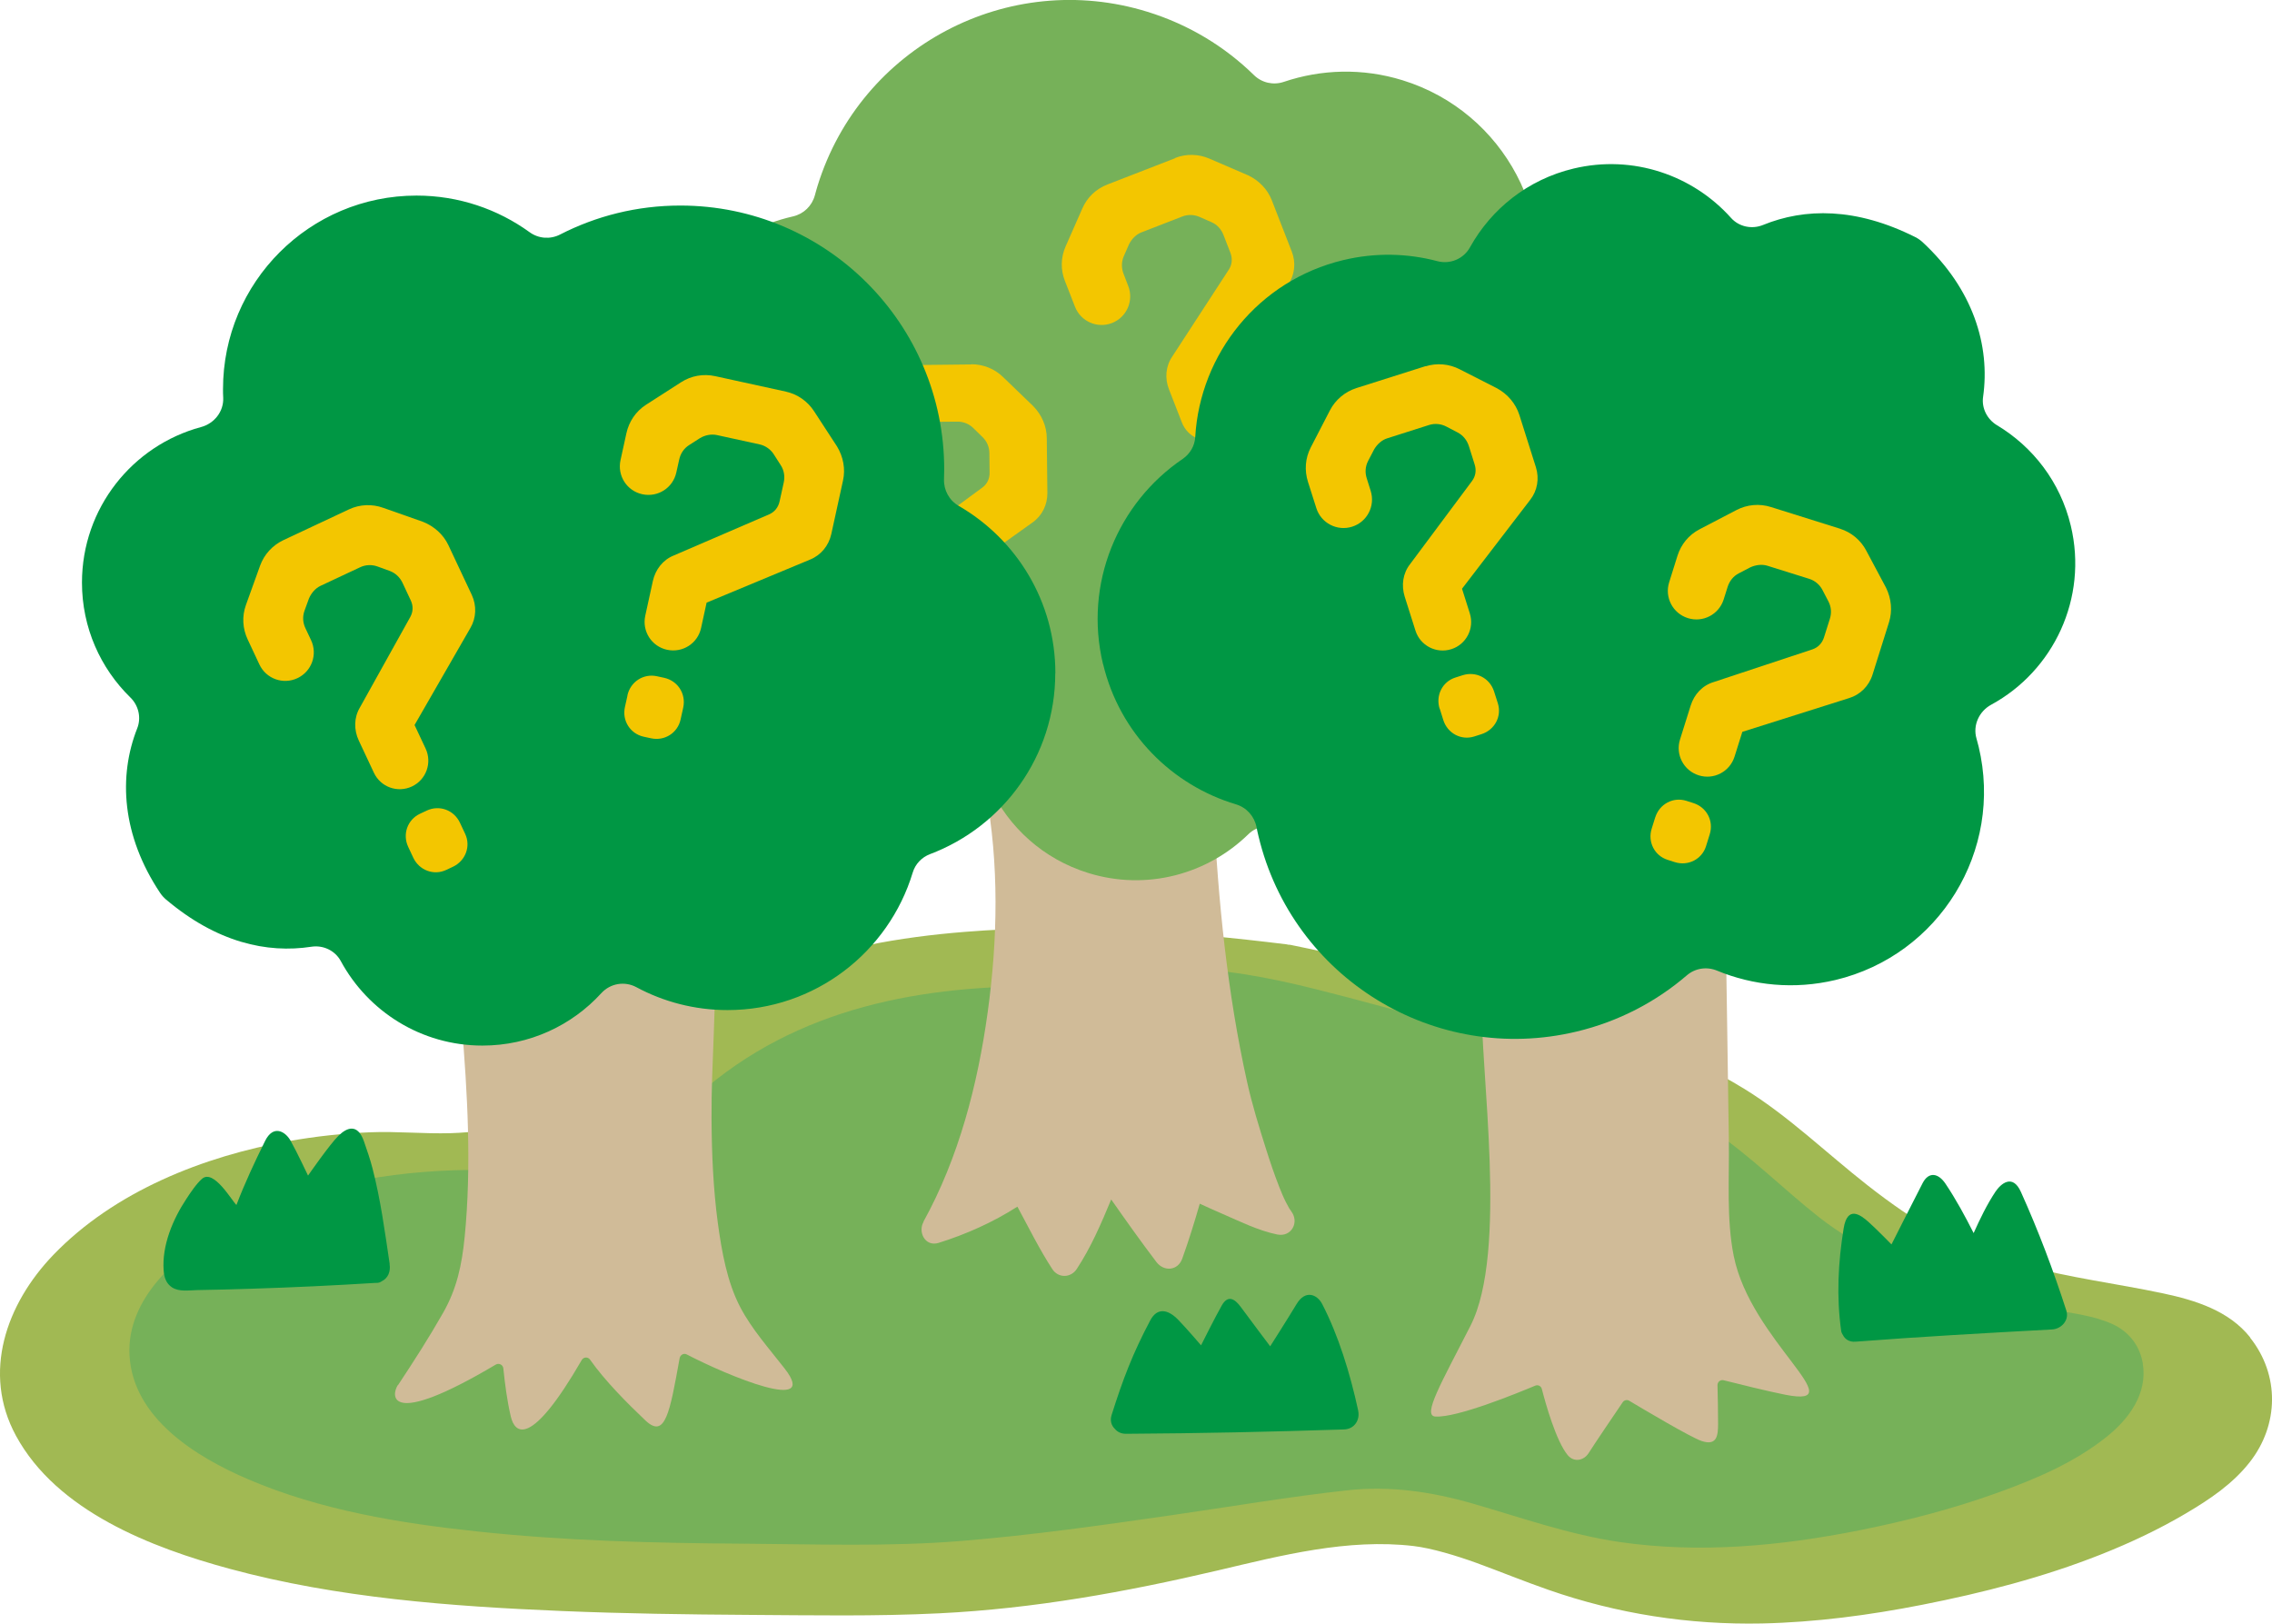 <?xml version="1.0" encoding="UTF-8"?>
<svg id="_レイヤー_2" data-name="レイヤー 2" xmlns="http://www.w3.org/2000/svg" width="230.35" height="164.62" viewBox="0 0 230.35 164.62">
  <defs>
    <style>
      .cls-1 {
        fill: #f3c600;
      }

      .cls-2 {
        fill: #a1b953;
      }

      .cls-3 {
        fill: #76b159;
      }

      .cls-4 {
        fill: #d0bb98;
      }

      .cls-5 {
        fill: #009744;
      }
    </style>
  </defs>
  <g id="_レイヤー_2-2" data-name=" レイヤー 2">
    <g id="design">
      <g id="img_mystery-forest" data-name="img mystery-forest">
        <path class="cls-2" d="M228.14,135.6c-2.14-2.7-5.55-3.77-8.8-4.46-4.75-1.01-9.57-1.59-14.27-2.89-2.86-.79-5.71-1.72-8.33-3.12s-5.05-3.12-7.39-4.95c-4.14-3.24-8-7.01-12.48-9.77-6.65-4.1-14.5-6.46-21.95-8.65-6.81-2-13.71-3.72-20.64-5.23-1.13-.25-2.25-.49-3.39-.72-.1-.02-.19-.03-.29-.03-.04,0-.07-.02-.11-.03-10.8-1.33-21.79-2.15-32.66-1.27-6.6.53-13.25,1.68-19.41,4.18-4.18,1.7-7.98,3.99-11.55,6.74-2.91,2.24-4.94,4.21-8.03,6-3.91,2.26-8.64,3.35-13.13,3.49-2.73.08-5.45-.2-8.18-.09-2.76.11-5.51.41-8.22.89-8.66,1.53-17.71,5.1-23.91,11.55-4.76,4.95-7.25,11.94-3.78,18.33,4.16,7.66,13.74,11.34,21.67,13.49,10.94,2.96,22.44,3.81,33.72,4.28,6.29.26,12.58.35,18.87.39,6.45.04,12.93.16,19.38-.16,9.56-.47,18.88-2.16,28.18-4.34,6.44-1.52,13.21-3.27,19.88-2.48,1.85.22,4.35.98,6.37,1.71,2.44.89,4.85,1.88,7.3,2.73,6.98,2.44,14.27,3.56,21.66,3.41,5.44-.12,10.88-.84,16.21-1.89,6.16-1.21,12.31-2.79,18.16-5.11,2.95-1.17,5.84-2.53,8.57-4.14,2.41-1.42,4.76-2.99,6.5-5.21,2.97-3.79,3.05-8.85.03-12.64h.02Z"/>
        <path class="cls-3" d="M217.26,138.27c-.3-1.82-1.41-3.26-3.08-4.02-1.96-.89-4.18-1.11-6.27-1.5-3.51-.65-6.97-1.5-10.34-2.67-4.65-1.61-9.22-3.6-13.12-6.65-3.68-2.89-6.96-6.24-10.86-8.86-7.92-5.32-17.33-8.12-26.45-10.6-4.61-1.26-9.22-2.55-13.86-3.71-4.62-1.15-9.38-2.08-14.16-2.06-3.49.01-6.93.59-10.14,1.85-12.9-.43-25.87,1.21-36.33,9.38-1.92,1.5-3.62,3.22-5.48,4.79-1.9,1.6-3.97,2.65-6.34,3.37-2.42.73-4.93,1.12-7.46,1.15-2.45.02-4.89-.18-7.35-.09-8.08.28-16.47,1.97-23.55,6.01-4.51,2.58-9.64,7-9.34,12.74.34,6.39,6.77,10.33,12.03,12.58,7.33,3.14,15.34,4.45,23.22,5.29,8.94.96,17.94,1.18,26.92,1.24,7.34.05,14.76.32,22.08-.27,7.19-.58,14.35-1.6,21.49-2.63,5.9-.85,11.8-1.86,17.72-2.51,4.34-.48,8.53.14,12.71,1.34,4.95,1.43,9.78,3.15,14.9,3.9,8.1,1.18,16.29.41,24.29-1.18,4.76-.95,9.48-2.17,14.05-3.82,3.88-1.4,7.81-3.07,11.05-5.67,2.25-1.8,4.16-4.38,3.66-7.41h.01Z"/>
        <path class="cls-4" d="M130.88,122.79c.2.24-.14-.23-.17-.28-.12-.21-.23-.41-.34-.63-.25-.49-.46-1-.66-1.51-.5-1.27-.94-2.57-1.35-3.87-.71-2.24-1.41-4.5-1.92-6.8-2.01-9.04-2.94-18.44-3.4-27.68-.09-1.78-2.78-1.83-2.85-.15l-17.4-1.84c-.03-.18-.05-.36-.09-.54-.34-1.81-3.09-1.04-2.76.76,1.36,7.33,1.22,15,.2,22.36-1.01,7.34-2.93,14.77-6.53,21.28.01-.01.03-.02.04-.03-.61.99.11,2.59,1.52,2.15,2.78-.87,5.51-2.09,7.98-3.67,1.15,2.13,2.22,4.3,3.54,6.33.6.93,1.87.91,2.47,0,1.43-2.16,2.49-4.62,3.5-7.06,1.5,2.14,3.01,4.27,4.59,6.35.76.99,2.17.88,2.61-.34.66-1.83,1.24-3.7,1.78-5.58.77.35,1.53.7,2.3,1.03,1.78.77,3.64,1.7,5.55,2.09,1.46.3,2.29-1.28,1.39-2.39v.02Z"/>
        <path class="cls-3" d="M66.02,35.25c2.15-6.93,7.78-11.8,14.38-13.31,1.09-.25,1.93-1.07,2.22-2.15.08-.32.18-.63.27-.95C87.26,4.73,102.24-3.17,116.35,1.2c4.2,1.3,7.85,3.54,10.79,6.42.8.78,1.96,1.04,3.02.68,3.77-1.27,7.95-1.43,12.05-.16,10.35,3.21,16.15,14.2,12.94,24.55-.09.28-.18.55-.28.82-.48,1.31.08,2.77,1.26,3.52,6.09,3.85,9.1,11.43,6.87,18.64-1.35,4.37-4.37,7.74-8.14,9.68-1.03.53-1.68,1.63-1.59,2.78.39,5.21-1.7,10.83-7.16,15.26-.22.18-.48.33-.74.45-6.21,2.64-11.41,2.22-15.5.23-1.1-.53-2.42-.35-3.29.5-4.15,4.06-10.32,5.78-16.25,3.94-4.56-1.41-8.06-4.64-9.95-8.65-.57-1.22-1.89-1.88-3.21-1.62-3.07.6-6.32.47-9.51-.51-8.47-2.62-13.87-10.45-13.81-18.88,0-.9-.41-1.74-1.12-2.3-6.26-4.87-9.19-13.27-6.71-21.29h0Z"/>
        <path class="cls-4" d="M175.78,127.36c-.76-3.79-.44-7.94-.5-11.8-.12-7.59-.2-15.18-.36-22.76-.02-.89-.96-1.8-1.9-1.45-6.33,2.4-12.66,4.81-18.99,7.21-.91.34-1.81.69-2.72,1.03-.64.24-1.09.74-1.1,1.45-.16,7.49,2.72,25.85-1.13,33.39-2.95,5.79-4.9,9.1-3.56,9.19,2.2.14,8.29-2.36,10.13-3.13.28-.12.6.04.67.33.37,1.45,1.45,5.31,2.63,6.72.65.77,1.65.53,2.12-.22.58-.92,2.7-4.05,3.45-5.15.15-.22.44-.28.66-.15,1.43.85,6.23,3.71,7.34,4.08,1.59.53,1.66-.61,1.67-1.7,0-1.08-.03-2.96-.06-3.96,0-.33.29-.58.62-.5,1.35.34,4.53,1.13,6.26,1.47,7.07,1.39-3.51-5.47-5.23-14.06h0Z"/>
        <path class="cls-4" d="M40.37,140.41c1.59-2.4,3.15-4.83,4.57-7.33,1.38-2.44,1.88-4.79,2.17-7.65.71-7.2.29-14.59-.31-21.79-.12-1.43-.25-2.86-.43-4.29-.06-.47-.13-.94-.2-1.41-.05-.36-.07-.37-.04-.21-.02-.1-.05-.2-.08-.29-.31-.85.35-1.86,1.26-1.88,6.88-.2,13.76-.39,20.63-.59.99-.03,1.98-.06,2.97-.08.28,0,.51.06.71.16.43.18.77.56.8,1.17.27,5.72-.32,11.48-.28,17.2.02,3.54.17,7.08.64,10.59.39,2.85.93,5.97,2.28,8.54,1.17,2.23,2.95,4.22,4.49,6.2,3.6,4.62-5.72.76-9.93-1.43-.32-.16-.66.06-.72.41-.99,5.48-1.45,8.19-3.46,6.29-1.88-1.78-4.13-4.05-5.62-6.17-.21-.3-.66-.28-.84.04-5.18,8.96-6.78,7.46-7.19,5.74-.38-1.62-.59-3.26-.76-4.9-.04-.36-.44-.56-.76-.38-11.04,6.56-10.61,3.1-9.93,2.07h.03Z"/>
        <path class="cls-5" d="M137.7,143.01c-.81-3.76-2.02-7.66-3.65-10.8-.5-.97-1.7-1.48-2.59,0s-2.68,4.29-2.68,4.29c0,0-2.12-2.81-2.99-4-.64-.87-1.32-1.2-1.92-.14-.64,1.12-2.1,4.04-2.1,4.04,0,0-1.49-1.74-2.29-2.56-1.09-1.14-2.17-1.27-2.86.03-1.79,3.38-2.77,5.96-3.92,9.6-.19.6,0,1.09.34,1.41.24.29.61.49,1.11.49,7.85-.05,14.26-.19,22.1-.44,1.06-.03,1.65-.94,1.45-1.9v-.02Z"/>
        <path class="cls-5" d="M209.5,132.88c-1.32-4.09-2.84-8.12-4.61-12.04-.84-1.86-2.03-.84-2.59,0-.86,1.3-1.55,2.73-2.2,4.18-.87-1.72-1.79-3.42-2.85-5-.75-1.12-1.72-1.23-2.32-.07-.96,1.86-3.16,6.22-3.16,6.22,0,0-1.53-1.57-2.34-2.29-.78-.69-2.12-1.71-2.51.66-.56,3.48-.74,6.9-.25,10.39.02.16.09.3.18.43.21.42.64.72,1.27.67,6.64-.51,13.28-.88,19.93-1.24.93-.05,1.76-.92,1.45-1.9h0Z"/>
        <path class="cls-5" d="M39.51,128.17c-.48-3.24-.92-6.53-1.74-9.7-.23-.91-.56-1.85-.87-2.75-.64-1.82-1.7-1.43-2.57-.58-.89.86-3.1,4.05-3.1,4.05,0,0-1.12-2.38-1.76-3.52-.54-.97-1.76-1.67-2.59,0-1.05,2.12-2.06,4.28-2.91,6.5-.45-.41-2.3-3.67-3.48-2.66-.57.49-1.22,1.47-1.6,2.05-1.37,2.07-2.48,4.71-2.3,7.23.05.7.24,1.34.86,1.74.71.46,1.72.29,2.51.27,1.86-.03,3.72-.08,5.57-.14,4.18-.13,8.36-.33,12.53-.59.02,0,.04,0,.07,0,.11,0,.23,0,.33-.04.08-.02.13-.07.2-.1.02,0,.03-.02.05-.03.65-.32.9-1,.79-1.72h0Z"/>
        <path class="cls-1" d="M119.16,16.01c1.12-.44,2.38-.4,3.47.08l3.9,1.68c1.11.52,1.99,1.43,2.42,2.55l2.02,5.19c.44,1.12.3,2.37-.37,3.35l-6.32,9.43.95,2.45c.58,1.49-.16,3.17-1.65,3.75-1.49.58-3.17-.16-3.75-1.65l-1.31-3.36c-.44-1.12-.34-2.35.33-3.33l5.74-8.82c.33-.51.38-1.1.16-1.69-.26-.66-.5-1.29-.71-1.83-.23-.58-.64-1.04-1.22-1.29-.4-.18-.81-.36-1.21-.53-.52-.23-1.16-.27-1.74-.04-1.25.48-2.91,1.13-4.15,1.61-.54.21-.98.67-1.25,1.2-.18.4-.36.81-.53,1.21-.25.58-.25,1.2-.03,1.78.15.37.31.79.48,1.25.58,1.49-.16,3.17-1.65,3.75s-3.17-.16-3.75-1.65l-1.02-2.61c-.44-1.12-.44-2.36.07-3.51l1.7-3.86c.48-1.1,1.38-1.97,2.55-2.42l6.85-2.66.02-.03ZM122.79,50.57c-.52-1.33.12-2.77,1.4-3.27l.71-.27c1.33-.52,2.77.12,3.28,1.45l.45,1.16c.5,1.29-.13,2.73-1.46,3.24l-.71.27c-1.29.5-2.73-.13-3.24-1.46l-.44-1.12h.01Z"/>
        <path class="cls-1" d="M98.48,36.93c1.2,0,2.37.46,3.22,1.3l3.06,2.95c.86.88,1.36,2.03,1.37,3.24l.06,5.57c.01,1.2-.55,2.32-1.53,3l-9.24,6.6.03,2.63c.02,1.6-1.26,2.91-2.86,2.92-1.6.02-2.91-1.26-2.92-2.86l-.04-3.61c-.01-1.2.51-2.32,1.48-3l8.48-6.23c.49-.36.75-.9.74-1.52l-.02-1.96c0-.62-.24-1.2-.69-1.64-.32-.31-.63-.62-.94-.92-.4-.4-.99-.66-1.61-.65-1.34,0-3.12.03-4.45.05-.58,0-1.16.28-1.6.68-.31.31-.62.63-.93.94-.44.45-.66,1.03-.65,1.65v1.34c.03,1.6-1.25,2.91-2.85,2.92-1.6.02-2.91-1.26-2.92-2.86l-.03-2.8c-.01-1.2.42-2.36,1.3-3.26l2.95-3.01c.84-.85,1.99-1.36,3.24-1.37l7.35-.08v-.02ZM89.71,70.55c-.02-1.42,1.09-2.55,2.47-2.56h.76c1.42-.02,2.55,1.08,2.56,2.5v1.25c.03,1.38-1.07,2.51-2.5,2.52h-.76c-1.38.02-2.51-1.08-2.52-2.5v-1.2h-.01Z"/>
        <path class="cls-5" d="M107,68.25c0-7.25-3.94-13.57-9.8-16.96-.97-.56-1.53-1.6-1.49-2.71.01-.33.02-.66.02-.99,0-14.77-11.98-26.75-26.75-26.75-4.4,0-8.54,1.06-12.2,2.94-1,.51-2.18.42-3.09-.24-3.22-2.33-7.18-3.71-11.46-3.71-10.84,0-19.62,8.78-19.62,19.62,0,.29,0,.58.02.86.07,1.4-.9,2.63-2.25,2.99-6.95,1.87-12.07,8.22-12.07,15.77,0,4.57,1.88,8.69,4.91,11.65.83.81,1.12,2.05.69,3.13-1.92,4.86-1.57,10.85,2.33,16.69.16.24.36.46.58.65,5.15,4.36,10.24,5.49,14.74,4.8,1.2-.19,2.41.38,2.99,1.45,2.76,5.1,8.15,8.57,14.36,8.57,4.78,0,9.08-2.05,12.06-5.32.91-.99,2.36-1.24,3.55-.6,2.75,1.48,5.9,2.32,9.24,2.32,8.86,0,16.34-5.88,18.78-13.95.26-.86.91-1.54,1.75-1.86,7.42-2.8,12.7-9.95,12.7-18.35h.01Z"/>
        <path class="cls-5" d="M111.84,67.33c1.69,7.05,6.99,12.28,13.47,14.22,1.07.32,1.86,1.2,2.08,2.29.06.32.13.64.21.96,3.44,14.37,17.87,23.23,32.24,19.79,4.27-1.02,8.06-3.02,11.18-5.7.85-.73,2.02-.91,3.06-.48,3.68,1.52,7.84,1.94,12.01.95,10.54-2.52,17.04-13.11,14.52-23.65-.07-.28-.14-.56-.22-.83-.39-1.34.26-2.76,1.49-3.43,6.33-3.44,9.83-10.81,8.07-18.15-1.06-4.44-3.85-8.01-7.49-10.19-.99-.6-1.57-1.73-1.4-2.88.73-5.17-.99-10.92-6.15-15.69-.21-.19-.46-.37-.71-.49-6.03-3.04-11.24-2.96-15.45-1.24-1.13.46-2.44.19-3.25-.72-3.87-4.32-9.92-6.44-15.96-5-4.65,1.11-8.35,4.11-10.5,7.98-.65,1.18-2.01,1.75-3.31,1.41-3.02-.8-6.27-.89-9.53-.11-8.62,2.06-14.53,9.52-15.02,17.94-.05.9-.53,1.71-1.27,2.22-6.57,4.45-10.04,12.64-8.08,20.8h.01Z"/>
        <path class="cls-1" d="M79.69,39.71c1.17.26,2.2.98,2.85,1.99l2.32,3.56c.64,1.05.87,2.29.61,3.46l-1.19,5.44c-.26,1.17-1.06,2.14-2.16,2.58l-10.48,4.36-.56,2.57c-.34,1.57-1.88,2.55-3.45,2.21-1.57-.34-2.55-1.88-2.21-3.45l.77-3.52c.26-1.17,1.02-2.15,2.12-2.59l9.67-4.17c.55-.24.93-.71,1.06-1.32l.42-1.91c.13-.61.04-1.22-.3-1.75-.24-.37-.48-.74-.71-1.11-.31-.48-.81-.86-1.42-1-1.3-.29-3.04-.67-4.35-.95-.57-.12-1.19,0-1.71.31-.37.24-.74.48-1.11.71-.53.34-.87.86-1,1.47l-.29,1.3c-.34,1.57-1.88,2.55-3.45,2.21s-2.55-1.88-2.21-3.45l.6-2.74c.26-1.17.94-2.21,2-2.89l3.55-2.28c1.01-.65,2.24-.88,3.46-.61l7.18,1.57h0ZM63.61,70.51c.3-1.39,1.63-2.24,2.98-1.95l.74.16c1.39.3,2.24,1.63,1.94,3.02l-.27,1.22c-.3,1.35-1.62,2.2-3.01,1.89l-.74-.16c-1.35-.3-2.2-1.62-1.89-3.01l.26-1.17h-.01Z"/>
        <path class="cls-1" d="M186.56,53.61c1.15.36,2.11,1.17,2.66,2.23l2,3.75c.54,1.1.66,2.35.3,3.5l-1.67,5.31c-.36,1.15-1.25,2.04-2.38,2.38l-10.82,3.42-.79,2.51c-.48,1.53-2.1,2.38-3.63,1.9-1.53-.48-2.38-2.1-1.9-3.63l1.08-3.44c.36-1.15,1.2-2.05,2.34-2.39l10-3.31c.57-.19.99-.62,1.18-1.22.21-.68.41-1.32.59-1.87.19-.59.15-1.21-.14-1.77-.2-.39-.41-.78-.61-1.17-.26-.5-.73-.93-1.33-1.12-1.27-.4-2.97-.93-4.25-1.33-.55-.17-1.18-.09-1.73.16-.39.2-.78.41-1.17.61-.56.29-.94.78-1.13,1.37-.12.38-.25.81-.4,1.27-.48,1.53-2.1,2.38-3.63,1.9s-2.38-2.1-1.9-3.63l.84-2.68c.36-1.15,1.13-2.12,2.25-2.7l3.74-1.95c1.06-.55,2.31-.68,3.5-.3l7.01,2.2h-.01ZM167.82,82.87c.43-1.36,1.82-2.09,3.14-1.68l.72.23c1.36.43,2.09,1.82,1.66,3.18l-.37,1.19c-.41,1.32-1.81,2.05-3.17,1.62l-.72-.23c-1.32-.41-2.05-1.81-1.62-3.17l.36-1.15h0Z"/>
        <path class="cls-1" d="M35.39,51.64c1.09-.51,2.34-.56,3.47-.15l4.01,1.41c1.14.45,2.08,1.29,2.59,2.37l2.37,5.04c.51,1.09.46,2.34-.14,3.36l-5.66,9.84,1.12,2.38c.68,1.45.06,3.17-1.39,3.85s-3.17.06-3.85-1.39l-1.53-3.26c-.51-1.09-.5-2.32.1-3.34l5.12-9.2c.29-.53.31-1.13.04-1.69-.3-.64-.59-1.25-.83-1.77-.27-.56-.71-.99-1.31-1.21-.41-.15-.83-.3-1.24-.45-.53-.19-1.17-.19-1.74.08-1.21.57-2.82,1.33-4.03,1.89-.52.25-.93.73-1.17,1.29-.15.41-.3.83-.45,1.24-.21.59-.17,1.21.1,1.77.17.36.36.77.57,1.21.68,1.45.06,3.17-1.39,3.85-1.45.68-3.17.06-3.85-1.39l-1.19-2.54c-.51-1.09-.6-2.33-.17-3.51l1.43-3.97c.41-1.13,1.25-2.06,2.37-2.59,0,0,6.65-3.12,6.65-3.12ZM41.39,85.87c-.61-1.29-.07-2.77,1.18-3.36l.68-.32c1.29-.61,2.77-.07,3.38,1.22l.53,1.13c.59,1.25.05,2.73-1.24,3.34l-.68.32c-1.25.59-2.73.05-3.34-1.24l-.51-1.09Z"/>
        <path class="cls-1" d="M144.53,37.14c1.15-.36,2.4-.25,3.46.3l3.79,1.93c1.08.59,1.89,1.55,2.26,2.69l1.68,5.31c.36,1.15.15,2.38-.58,3.31l-6.91,9.01.79,2.5c.48,1.53-.36,3.15-1.88,3.63s-3.15-.36-3.63-1.88l-1.09-3.44c-.36-1.15-.19-2.37.54-3.3l6.29-8.44c.36-.49.45-1.08.26-1.67-.22-.68-.42-1.32-.59-1.87-.19-.59-.58-1.08-1.13-1.37-.39-.2-.78-.41-1.17-.61-.5-.26-1.14-.34-1.73-.15-1.27.4-2.97.94-4.24,1.35-.55.17-1.02.6-1.33,1.12-.2.39-.41.78-.61,1.17-.29.56-.33,1.18-.14,1.77l.4,1.27c.48,1.53-.36,3.15-1.88,3.63s-3.15-.36-3.63-1.88l-.85-2.67c-.36-1.15-.29-2.38.29-3.5l1.94-3.75c.55-1.06,1.51-1.88,2.7-2.26l7-2.22v.02ZM145.96,71.86c-.43-1.36.29-2.76,1.61-3.17l.72-.23c1.36-.43,2.76.29,3.19,1.65l.38,1.19c.42,1.32-.31,2.71-1.67,3.14l-.72.23c-1.32.42-2.71-.31-3.14-1.67l-.36-1.15h-.01Z"/>
      </g>
    </g>
  </g>
</svg>